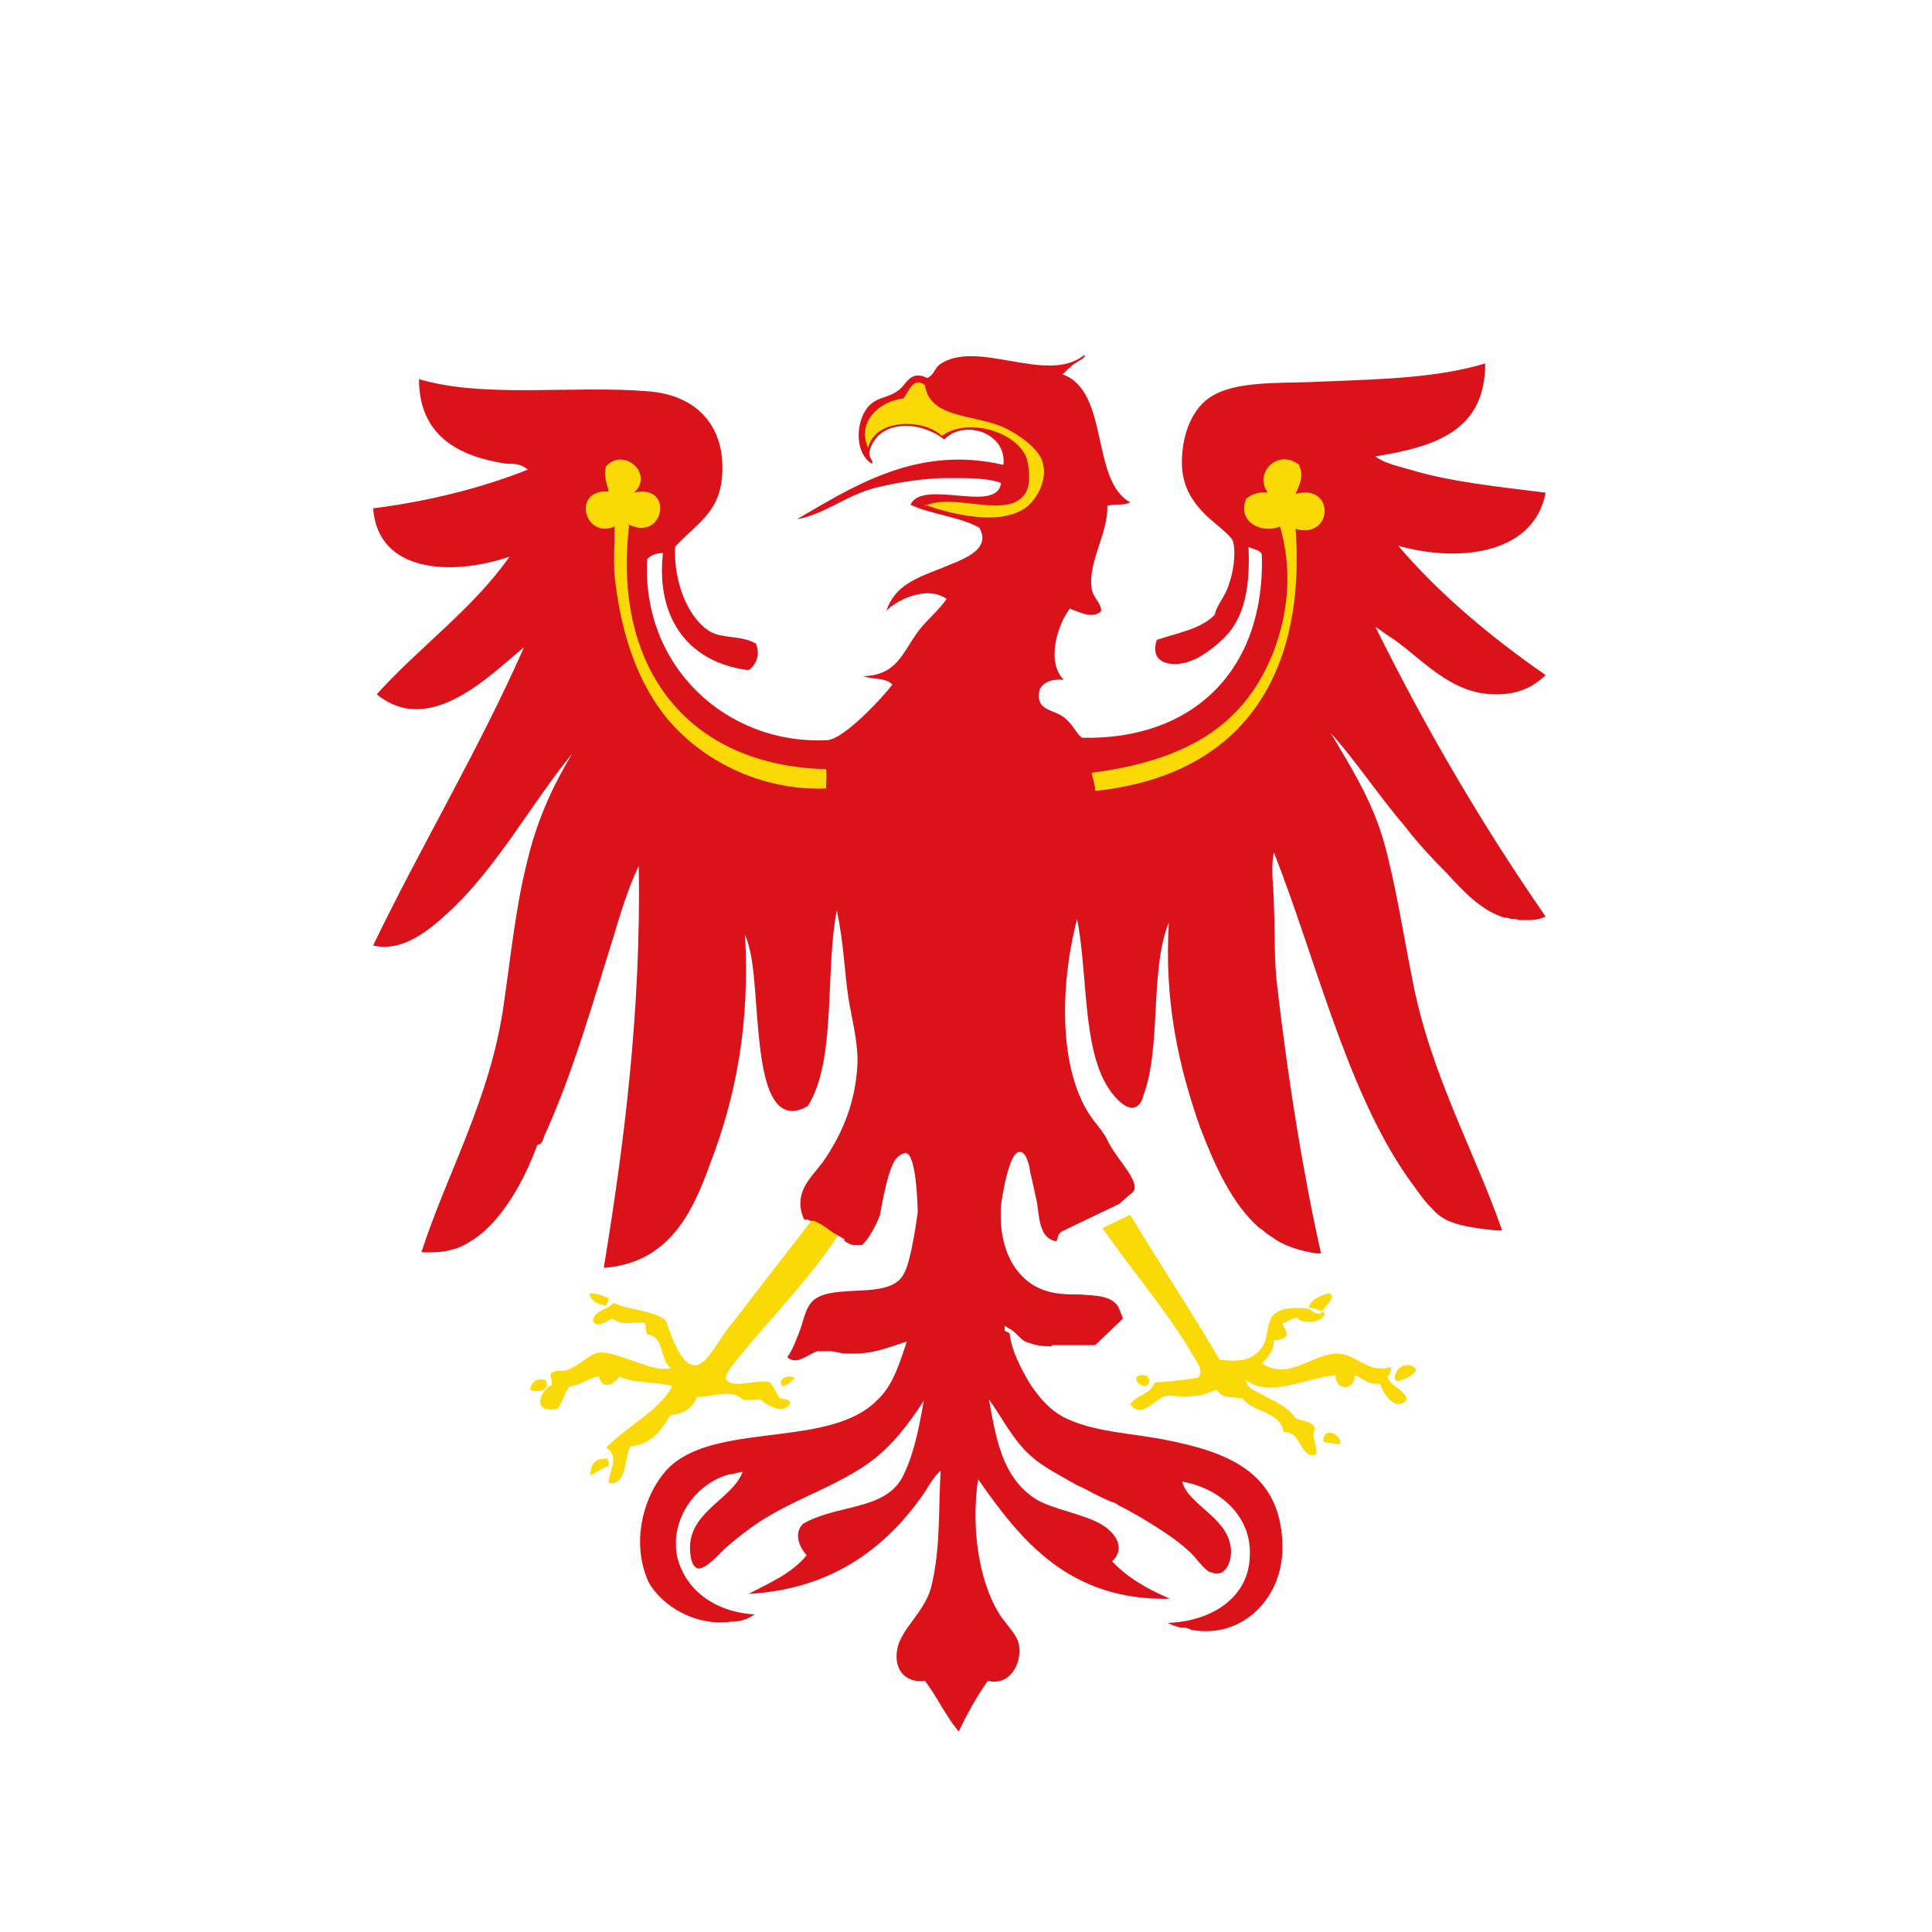 <svg class="bb" xmlns="http://www.w3.org/2000/svg" width="16" height="16" viewBox="0 0 16 16"><defs><style>.bb .v{fill:#fff}.bb .w{fill:#fbd907}.bb .x{fill:#da121a}</style></defs><circle class="v" cx="8" cy="8" r="8"/><path class="w" d="M11.01,10.71s-.16,.03-.17,.12c.04,0,.08,.02,.11,.03,.03-.05,.12-.12,.06-.15Z"/><path class="w" d="M9.85,11.18c.05,.08,.13,.17,.07,.23-.12,.02-.23,.03-.36,.04-.03,.1-.15,.1-.2,.18,.1,.13,.2-.05,.3-.07,.06-.01,.15,.02,.22,0,.08,0,.13-.03,.2-.05,.03,.07,.13,.06,.21,.07,.08,.12,.31,.1,.34,.28,.15-.01,.13,.21,.26,.19,.04-.05-.04-.14,0-.22-.02-.06-.1-.06-.15-.08-.03-.02-.05-.06-.08-.08-.05-.04-.13-.08-.19-.11-.06-.04-.15-.06-.15-.13,.2,.15,.49-.02,.74-.04,0,.13,.16,.13,.16,0,.07,.02,.1,.08,.21,.07,.02,.08,.13,.24,.22,.13-.02-.09-.13-.1-.16-.19,.02-.01,.03-.04,.03-.08-.2,.06-.28-.11-.45-.11-.2,0-.4,.23-.62,.08,.05-.05,.1-.1,.1-.19,.04,0,.07-.01,.1-.03,.02-.05-.02-.07-.03-.11,.04-.01,.07-.04,.12-.05,.04,.06,.23,.05,.23-.04,0,0-.02,0-.03-.01,0,0,0,.01,0,.02-.05,0-.07-.02-.1-.04,0,0,0,0,0,0-.12-.02-.26-.01-.31,.07-.04,.07-.03,.18-.08,.25-.08,.11-.19,.12-.35,.1-.24-.41-.5-.8-.74-1.2l-.23,.11c.22,.32,.52,.67,.73,1.02Z"/><path class="w" d="M9.51,11.42s-.01,0,0-.02c-.13-.05-.13,.07-.02,.08,.01-.01,.03-.02,.03-.06Z"/><path class="w" d="M11.55,11.42s.01,.01,.02,.02c.07-.02,.13-.04,.16-.1-.06-.07-.18-.03-.18,.08Z"/><path class="w" d="M10.96,11.94s.09,.02,.14,.02c.01-.09-.15-.15-.14-.02Z"/><path class="x" d="M11.49,5.26c.26,.16,.51,.5,.91,.49,.17,0,.3-.06,.4-.16-.45-.31-.89-.68-1.22-1.07,.54,.15,1.13,.05,1.22-.44-.4-.05-.79-.09-1.12-.19-.1-.03-.21-.05-.29-.11,.48-.08,.91-.2,.91-.77-.4,.12-.85,.13-1.35,.15-.37,.02-.79-.02-.99,.18-.1,.1-.16,.26-.17,.43-.02,.25,.09,.39,.2,.5,.04,.04,.21,.17,.22,.21,.03,.1,0,.27-.03,.35-.03,.11-.1,.17-.12,.26-.11,.12-.31,.15-.48,.21-.07,.21,.15,.23,.29,.17,.09-.03,.26-.16,.33-.26,.13-.18,.15-.43,.14-.68,.04,.02,.09,.02,.11,.06,.03,.95-.56,1.54-1.49,1.52-.06-.05-.07-.11-.15-.17-.09-.07-.24-.05-.2-.23,.03-.06,.1-.09,.2-.08-.15-.15-.05-.46,.05-.59,.08,.03,.19,.09,.26,.02,0-.07-.07-.11-.08-.19-.03-.22,.14-.46,.13-.68,.05-.02,.14,0,.19-.03-.33-.18-.17-.92-.56-1.06,.02-.02,.06-.06,.1-.09,.03-.02,.1-.05,.08-.07-.31,.25-.89-.14-1.2,.08-.04,.03-.04,.08-.1,.11-.15-.07-.17,.06-.25,.11-.07,.05-.15,.05-.21,.1-.13,.1-.16,.4,0,.5,.02-.02-.03-.05-.02-.1,.07-.27,.42-.26,.62-.1,.16-.17,.52-.06,.49,.21-.72-.17-1.26,.19-1.71,.45,.23-.04,.41-.2,.65-.26,.16-.04,.34-.07,.53-.08,.16,0,.38-.01,.51,.04-.03,.26-.65-.04-.75,.18,.17,.08,.41,.1,.57,.19,.11,.19-.16,.27-.3,.33-.23,.09-.4,.15-.47,.36,.07-.08,.33-.22,.5-.1-.07,.1-.16,.17-.23,.26-.14,.19-.18,.37-.46,.38,.08,.03,.19,.01,.24,.07-.05,.07-.39,.45-.54,.46-.84,.04-1.54-.62-1.49-1.5,.03-.03,.07-.05,.13-.05-.06,.55,.22,.91,.71,.97,.06-.04,.1-.13,.06-.22-.12-.07-.28-.04-.38-.1-.18-.11-.3-.4-.29-.7,.17-.19,.37-.28,.39-.59,.03-.39-.19-.67-.62-.7-.62-.05-1.35,.06-1.89-.1,0,.47,.33,.64,.72,.7,.06,0,.13,0,.18,.05-.38,.15-.81,.26-1.28,.32,.04,.54,.66,.56,1.13,.4-.31,.44-.75,.75-1.1,1.14,.44,.36,.94-.16,1.22-.39-.38,.86-.85,1.64-1.25,2.47,.25,.06,.48-.14,.63-.28,.4-.37,.69-.91,1.02-1.31h0c-.17,.28-.3,.57-.38,.92-.09,.36-.13,.76-.19,1.17-.11,.77-.47,1.39-.68,2.04,.17,.01,.3-.02,.39-.08,.27-.15,.47-.53,.57-.81,.05,0,.05-.07,.07-.1,.23-.51,.39-1.08,.56-1.62,.06-.2,.12-.4,.21-.59,.02,1.19-.12,2.3-.29,3.33,.53-.04,.73-.44,.88-.86,.22-.57,.33-1.17,.29-1.9,.08,.19,.08,.48,.11,.8,.03,.29,.08,.81,.41,.62,.24-.38,.14-1.11,.24-1.62,.06,.28,.06,.49,.1,.75,.03,.17,.08,.36,.07,.54-.02,.34-.15,.6-.29,.8-.09,.12-.25,.25-.15,.47h.03s.04,.02,.04,.02c0,0,0,0,0,0l.08,.04,.18,.1h0s0,0,0,0c0,0,0,.01,.02,.02l-.04-.02s.05,.04,.09,.05h-.03s.05,0,.08,0c.01,0,.02,0,.03,0,.07-.06,.15-.24,.15-.26,0,0,.05-.31,.11-.42,.01-.03,.06-.08,.1-.08,.09,0,.1,.45,.1,.49,0,0-.05,.39-.11,.5-.1,.22-.51,.1-.71,.2-.11,.05-.12,.19-.16,.29-.03,.07-.05,.14-.1,.21,.08,.07,.16-.02,.25-.05,0,0,0,0,.01,0,.01,0,.02,0,.03,0,.01,0,.02,0,.03,0,.01,0,.02,0,.03,0,.05,0,.09,.02,.14,.02h.03s.03,0,.04,0c.17,0,.33-.07,.43-.1-.07,.21-.12,.37-.25,.49-.38,.38-1.25,.19-1.67,.51-.22,.17-.39,.61-.22,.99,.11,.2,.39,.37,.68,.33,0,0,0,0,.01,0,.07,0,.13-.02,.19-.06-.33-.02-.57-.2-.64-.47-.07-.32,.16-.62,.43-.69,0,0,0,0,0,0,.04,0,.07-.02,.11-.02-.09,.24-.49,.34-.43,.7,.01,.06,.03,.09,.06,.1,0,0,0,0,0,0h0s0,0,0,0c.08,0,.18-.13,.24-.18,.08-.07,.16-.13,.23-.18,.33-.23,.76-.34,1.04-.59,.15-.13,.27-.3,.36-.44-.04,.24-.09,.47-.18,.64-.15,.27-.55,.22-.82,.38-.08,.08-.03,.19,.03,.26-.12,.15-.31,.23-.48,.32,.71-.04,1.15-.4,1.45-.83,.04-.06,.08-.14,.14-.19-.02,.35,0,.65-.08,.97-.06,.21-.25,.34-.28,.51-.03,.17,.07,.28,.23,.26,.1,.13,.17,.29,.28,.42,.07-.15,.15-.29,.24-.42,.2,.05,.3-.18,.25-.33-.03-.08-.12-.16-.17-.25-.15-.26-.22-.68-.16-1.09,.35,.5,.75,1.01,1.59,.99-.19-.08-.36-.18-.48-.31,.12-.11,.02-.24-.08-.3-.14-.09-.42-.13-.56-.22-.27-.18-.32-.49-.38-.82,.11,.15,.2,.34,.35,.47,.1,.09,.24,.16,.38,.24,.05,.02,.1,.05,.14,.07h0s.1,.05,.15,.07c.02,0,.04,.02,.06,.03,.04,.02,.08,.04,.13,.07,.02,.01,.05,.03,.07,.04,.13,.08,.26,.16,.37,.26,.06,.05,.12,.15,.18,.18,0,0,0,0,.01,0,0,0,.02,.01,.03,.01,.11,.02,.15-.14,.13-.23-.04-.24-.35-.34-.4-.53,.3,.05,.58,.28,.56,.62-.01,.35-.33,.54-.68,.55,.04,.02,.07,.03,.11,.04,0,0,0,0,0,0,.01,0,.02,0,.03,0,.02,0,.04,.01,.06,.02,0,0,0,0,.01,0,.42,.07,.76-.28,.74-.72-.02-.6-.47-.76-.99-.86-.26-.05-.54-.06-.77-.16-.15-.06-.25-.18-.33-.3-.07-.12-.15-.26-.17-.42l-.04-.02v-.04s.05,.03,.05,.03c.02,.01,.04,.03,.06,.05,.03,.03,.05,.05,.09,.06,.05,.02,.11,.03,.19,.03h0s0-.03,0-.03c0,0,0,0,0,0v.02h0c.06,0,.12,0,.18,0,.06,0,.13,0,.18,0l.23-.22s-.03-.08-.04-.1c-.06-.09-.18-.09-.32-.1-.11,0-.22,0-.33-.05-.12-.05-.35-.23-.32-.69,0,0,.06-.46,.16-.44,.05,0,.08,.13,.08,.16,.02,.08,.06,.27,.06,.27,.02,.18,.04,.29,.16,.31,0,0,0,0,.01-.03,0-.02,.01-.03,.03-.05l.25-.12,.23-.11h0s.09-.08,.09-.08c.13-.07-.12-.29-.19-.45-.03-.06-.08-.12-.12-.17-.28-.38-.28-1.08-.13-1.66,.1,.51,.03,1.2,.34,1.5,0,0,0,0,0,0,0,0,0,0,0,0,.12,.12,.19,.05,.21-.04,.15-.4,.05-1.04,.21-1.43-.04,.65,.08,1.19,.26,1.7,.12,.31,.26,.63,.49,.83,0,0,.02,.01,.03,.02,.03,.03,.07,.05,.11,.08,.1,.06,.21,.09,.33,.11,0,0,0,0,0,0,.01,0,.03,0,.04,0-.15-.67-.27-1.42-.36-2.19-.03-.22-.02-.46-.03-.69,0-.15-.03-.3,0-.44,.34,.86,.6,1.96,1.1,2.68,.06,.08,.13,.19,.2,.26,.02,.02,.04,.04,.05,.05,.11,.1,.31,.12,.49,.14,0,0,0,0,0,0,.02,0,.03,0,.05,0-.23-.66-.59-1.29-.74-2.06-.08-.4-.14-.8-.24-1.16-.1-.35-.28-.63-.44-.9h0c.2,.22,.39,.51,.62,.78,.1,.13,.22,.26,.34,.38,.13,.14,.28,.31,.48,.37,.02,0,.03,0,.05,.01,.02,0,.05,0,.07,.01,.01,0,.02,0,.04,0,0,0,0,0,.01,0,.06,0,.11,0,.17-.03-.52-.75-.99-1.55-1.41-2.4Z"/><path id="o" class="w" d="M6.94,10.23c-.21,.33-.55,.68-.83,1.02-.02,.03-.1,.12-.1,.16,.03,.11,.28,0,.37,.04,.03,.04,.05,.09,.08,.13,.03,.01,.09,0,.08,.05-.06,.09-.2,0-.24-.04-.05,0-.1,.01-.15,0-.08-.09-.26-.02-.38-.02-.03,.09-.11,.14-.22,.15-.07,.13-.16,.24-.33,.26-.05,.1-.03,.33-.18,.3,0-.09,.1-.22-.02-.29,.17-.18,.42-.29,.55-.51-.13-.04-.32-.02-.44-.08-.04,.06-.14,.12-.17,0-.09,.01-.14,.07-.24,.08-.05,.05-.06,.15-.11,.19-.22,.03-.13-.16-.04-.2,.01-.05-.03-.07,0-.1,.04-.03,.08-.01,.11-.02,.12-.03,.2-.15,.3-.15,.08,0,.2,.05,.29,.08,.09,.03,.18,.07,.29,.05-.1-.06-.05-.26-.2-.28-.02-.03,0-.08-.03-.1-.07,0-.2,.03-.25-.03-.05,.01-.13,.09-.17,.02,.01-.09,.12-.09,.17-.15,.13,.06,.32,.06,.43,.14,.06,.15,.17,.53,.35,.31,.07-.08,.13-.2,.21-.29,.2-.26,.47-.61,.65-.84,0,0,0,0,0,0,.04-.01,.17,.09,.19,.11Zm-1.93,.59s.03-.03,.03-.07c-.05-.02-.1-.04-.16-.04,.01,.06,.06,.09,.13,.1Zm1.57,.59s-.04,.06-.1,.07c-.05-.06,.05-.1,.1-.07Zm-2.06,.02c.04,.08-.06,.11-.13,.08,.01-.07,.06-.1,.13-.08Zm.5,.64s.03,.03,.02,.07c-.05,.02-.1,.05-.15,.08,0-.1,.04-.14,.13-.14Z"/><path id="p" class="w" d="M10.76,3.86c.04,.08,0,.16-.03,.23,.33-.09,.31,.38,0,.29,.09,1.29-.51,2.05-1.66,2.17,0-.05-.02-.1-.03-.15,.46-.06,.87-.19,1.16-.47,.34-.32,.58-.96,.4-1.57-.13,.06-.36-.02-.28-.23,.04-.03,.09-.06,.18-.05-.12-.16,.08-.37,.26-.23Z"/><path id="q" class="w" d="M5.21,4.35c-.14,1.19,.49,1.99,1.63,2.02,.01,.04,0,.1,0,.16-.55,.02-1.02-.24-1.29-.55-.27-.31-.41-.74-.46-1.21-.01-.13,0-.27,0-.41-.25,.11-.36-.31-.05-.29,0-.03-.05-.13-.02-.21,.15-.16,.4,.07,.23,.22,.34-.08,.25,.42-.05,.26Z"/><path id="r" class="w" d="M7.66,4.19c.24-.12,.71,.13,.84-.12,.04-.08,.02-.22,0-.28-.08-.21-.48-.34-.7-.18-.16-.15-.56-.14-.61,.1-.1-.22,.1-.39,.29-.41,.04-.04,.08-.19,.18-.11,.04,.27,.38,.24,.63,.34,.14,.06,.33,.19,.35,.32,.03,.14-.06,.29-.14,.35-.21,.16-.62,.06-.84-.02Z"/></svg>